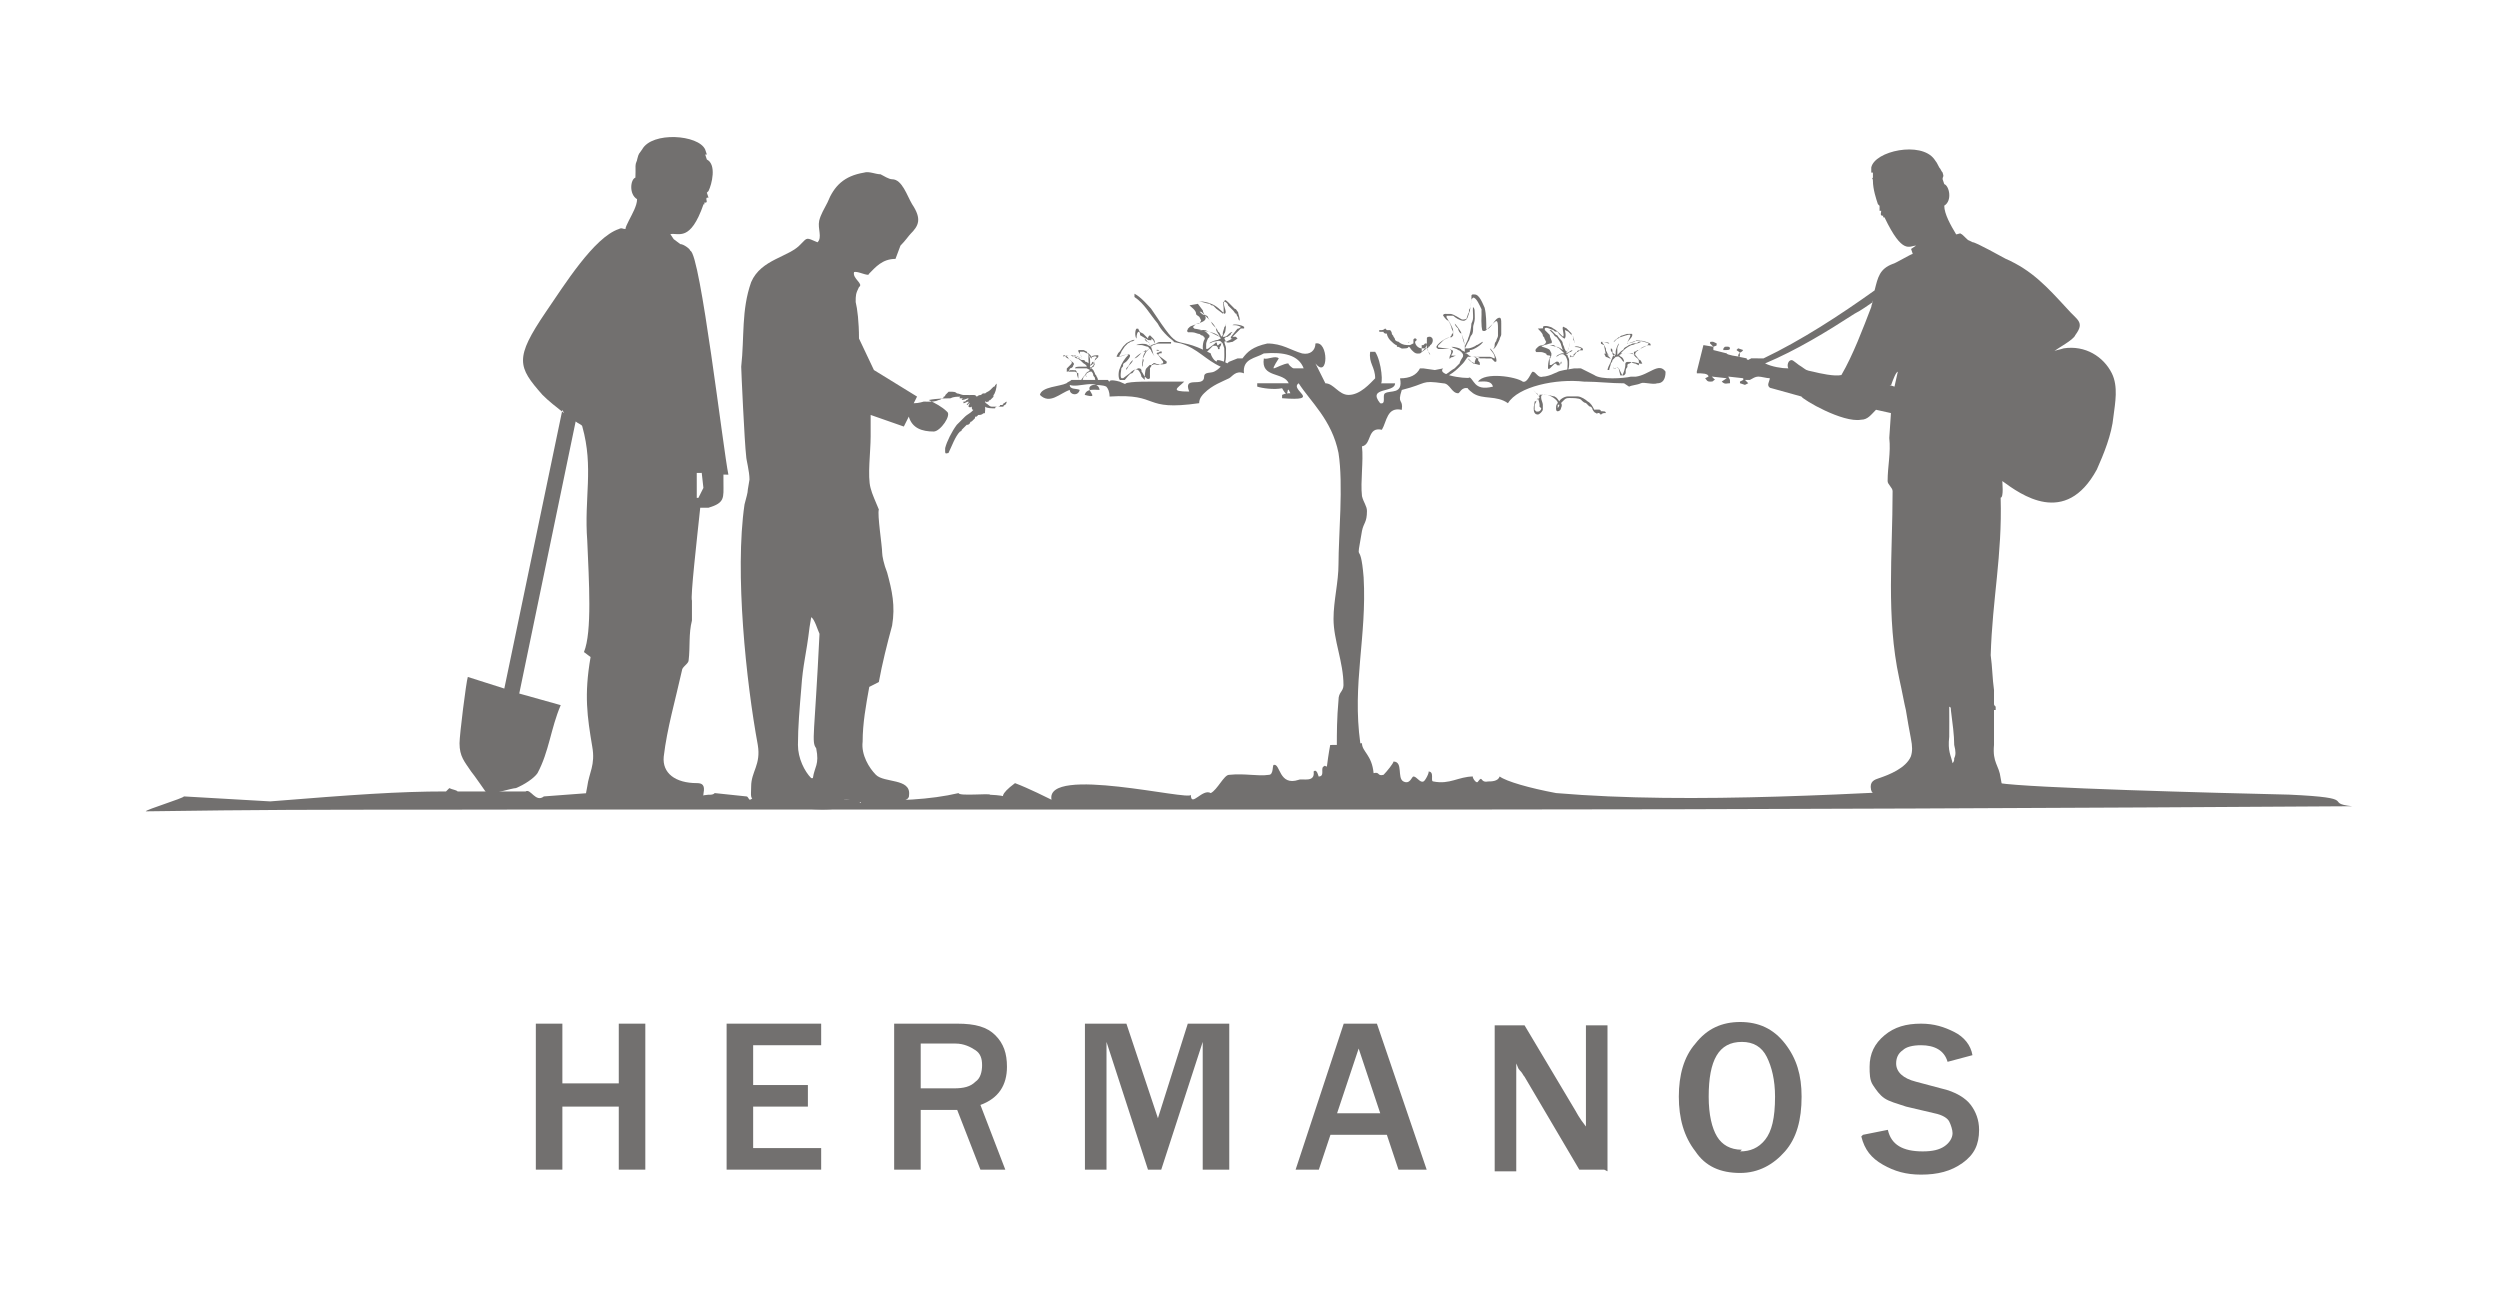 <?xml version="1.0" encoding="UTF-8"?>
<!DOCTYPE svg PUBLIC "-//W3C//DTD SVG 1.1//EN" "http://www.w3.org/Graphics/SVG/1.1/DTD/svg11.dtd">
<!-- Creator: CorelDRAW -->
<svg xmlns="http://www.w3.org/2000/svg" xml:space="preserve" width="54.047mm" height="28.301mm" shape-rendering="geometricPrecision" text-rendering="geometricPrecision" image-rendering="optimizeQuality" fill-rule="evenodd" clip-rule="evenodd"
viewBox="0 0 1.507 0.789"
 xmlns:xlink="http://www.w3.org/1999/xlink">
 <g id="Capa_x0020_1">
  <rect fill="white" width="1.507" height="0.789"/>
  <g id="_687330992">
   <g>
    <path id="_687331736" fill="#72706F" fill-rule="nonzero" d="M1.206 0.474c-0.083,0.004 -0.186,0.011 -0.268,0.004 -0.016,-0.003 -0.03,-0.007 -0.034,-0.01 -0.001,0.003 -0.005,0.003 -0.007,0.003 -0.005,0.001 -0.003,-0.004 -0.006,0 -0.001,0.002 -0.004,-0.003 -0.003,-0.003 -0.009,8.36698e-005 -0.014,0.005 -0.024,0.003 -0.002,-0 0.001,-0.006 -0.003,-0.006 0.001,-2.2312e-005 -0.002,0.006 -0.003,0.006 -0.002,0.001 -0.004,-0.003 -0.006,-0.003 -0.001,4.74129e-005 -0.002,0.005 -0.006,0.003 -0.004,-0.002 -0,-0.012 -0.006,-0.012 -0,0.001 -0.004,0.006 -0.006,0.008 -0.004,0.001 -0.002,-0.002 -0.006,-0.001 -0.001,-0.011 -0.007,-0.013 -0.007,-0.018l-0.001 2.78899e-006c-0.005,-0.036 0.004,-0.064 0.002,-0.1 -0.002,-0.025 -0.005,-0.005 -0.001,-0.028 0.001,-0.005 0.003,-0.005 0.003,-0.012 1.6734e-005,-0.003 -0.002,-0.005 -0.003,-0.009 -0.001,-0.009 0.001,-0.021 0,-0.03 0.006,-0.001 0.003,-0.012 0.012,-0.01 0.003,-0.005 0.003,-0.014 0.012,-0.012 0.001,-0.007 -0.003,-0.003 -0,-0.012 0.016,-0.004 0.011,-0.006 0.025,-0.004 0.004,0 0.005,0.006 0.009,0.006 0.001,-5.57799e-005 0.002,-0.004 0.006,-0.003 -0.001,-0 0.003,0.003 0.003,0.003 0.006,0.004 0.014,0.001 0.021,0.006 0.006,-0.01 0.029,-0.015 0.046,-0.013l-0 -0 0 0 0.001 0c0.007,-0 0.015,0.001 0.023,0.001l0.003 0.002c0.002,-0.001 0.005,-0.001 0.007,-0.002 0.002,-0.001 0.007,0.001 0.01,0 0.003,-0 0.005,-0.002 0.005,-0.007 -0.004,-0.006 -0.01,0.002 -0.018,0.003 -0.001,0 -0.002,0 -0.003,0 -0.004,0.001 -0.018,0.002 -0.022,-0.001l-0.008 -0.004c-0.001,-9.48258e-005 -0.001,-0 -0.002,-0l-6.97249e-005 -4.46239e-005 -0 3.34679e-005 8.36698e-006 5.57799e-006 -0 5.57799e-006 -0.002 0 -0.006 0.001c-0.005,0.001 -0.003,0.001 -0.006,0.002 -0.002,0.001 -0.005,0.002 -0.007,0.002 -0.003,0.001 -0.004,-0.003 -0.006,-0.003 -0.001,0 -0.003,0.007 -0.006,0.006 -0.004,-0.003 -0.023,-0.006 -0.027,0 0.003,0 0.008,-0.001 0.009,0.003 -0.012,0.003 -0.011,-0.005 -0.015,-0.006 0.006,0.002 -0.02,-7.80918e-005 -0.015,-0.005l-0.005 0.001 -0.007 -0.001c-0,0 -0.001,0 -0.002,0 -0.002,0.004 -0.006,0.006 -0.012,0.006 0.002,0.01 -0.006,0.007 -0.009,0.009 -0.002,0.001 0.001,0.007 -0.003,0.006 -0.008,-0.01 0.009,-0.006 0.009,-0.012 2.2312e-005,-0 -0.009,0 -0.009,0 0.002,0.002 0.001,-0.013 -0.003,-0.019l-0.003 0c-0.001,0.007 0.003,0.009 0.003,0.016 -0.003,0.003 -0.009,0.01 -0.016,0.01 -0.006,-0 -0.009,-0.007 -0.014,-0.007 -0.002,-0.004 -0.004,-0.008 -0.006,-0.012 0.008,0.01 0.008,-0.014 0,-0.012 -0,0.004 -0.003,0.007 -0.008,0.006 -0.007,-0.002 -0.012,-0.006 -0.021,-0.006 -0.009,0.002 -0.012,0.005 -0.015,0.009 -0,0 -0.001,0 -0.001,0 -0.001,-7.80918e-005 -0.001,-0 -0.002,-0l-0.005 0.002 -8.92478e-005 -2.51009e-005c-0,0 -0,0 -0.001,0.001 -0.002,-0.001 -0.004,-0.002 -0.006,-0.002 -0,0 -0.001,0.001 -0,0.001 -0.002,-0 -0.004,-0.004 -0.004,-0.005 -0.025,-0.013 -0.016,0.003 -0.036,-0.027 -0.001,-0.001 -0.006,-0.007 -0.01,-0.009l0 0.002c0.006,0.004 0.009,0.01 0.014,0.016 0.002,0.004 0.006,0.008 0.01,0.011l-0.001 0 0.005 0.001c0.01,0.003 0.015,0.01 0.024,0.014 -0.001,0.001 -0.002,0.002 -0.004,0.003 -0.002,0.001 -0.006,-0 -0.006,0.003 -0,0.007 -0.013,-0.001 -0.009,0.009 -0.012,0 -0.007,-0.002 -0.003,-0.006l-0.021 0c-0.004,-0 -0.021,-0 -0.012,0.003 0.006,0.002 -0.004,-0.002 -0.006,-0.003 -0.011,-0.003 -0.003,0.004 -0.007,-0.001l-0.003 0c-0.014,0 -0.005,0 -0.015,0l-0.004 0c-0.001,0.001 -0.002,0.001 -0.003,0.002 -0.004,0.002 -0.015,0.002 -0.016,0.007 0.006,0.006 0.012,-0.001 0.018,-0.003 3.90459e-005,0.003 0.005,0.004 0.006,0 -0.002,-0.001 -0.006,-9.20368e-005 -0.006,-0.003 0.005,0.002 0.017,-0.004 0.018,0.003 -0.003,0 -0.008,-0.001 -0.009,0.003 0.011,0.003 -0.002,-0.004 0.005,-0.006 0.002,0 0.006,-0 0.008,0.001 0.001,0.001 0.002,0.003 0.002,0.006 0.031,-0.002 0.019,0.009 0.054,0.004 -0,-0.003 0.002,-0.005 0.003,-0.006 0.005,-0.005 0.011,-0.007 0.015,-0.009 0.002,-0.001 0.004,-0.005 0.009,-0.003 -0.001,-0.009 0.007,-0.009 0.012,-0.012 0.012,-0.001 0.021,0.001 0.024,0.009 -0.002,-0 -0.004,0 -0.006,0 -0.001,-0 -0.004,-0.003 -0.003,-0.003 -0.003,-0 -0.008,0.003 -0.009,0.003 -0.001,-0 0.003,-0.006 0.003,-0.006 -0.002,-0.002 -0.007,0.001 -0.009,0 -0.002,0.012 0.012,0.008 0.015,0.015l-0.013 -0c-0.003,1.9523e-005 -0.005,0 -0.006,0l0 0.002c0.003,0.001 0.01,0.002 0.015,0.001 0.005,0.009 0.002,-0.004 0.005,0.003 -0.001,0 -0.003,0 -0.005,0.001l0 0.002c0.025,0.002 0.004,-0.005 0.01,-0.009 0.007,0.011 0.02,0.022 0.024,0.042 0.003,0.019 0,0.05 0,0.067 -0,0.011 -0.003,0.022 -0.003,0.033 0,0.013 0.006,0.026 0.006,0.04 -8.64588e-005,0.004 -0.003,0.004 -0.003,0.009 -0.001,0.011 -0.001,0.02 -0.001,0.027 -0.001,1.6734e-005 -0.002,3.62569e-005 -0.004,3.62569e-005 0,0 -0.001,0.005 -0.002,0.013 -0.001,-0 -0.001,-0.001 -0.002,-0 -0.002,0.001 0.001,0.006 -0.003,0.006 -4.74129e-005,1.1156e-005 -0.001,-0.005 -0.003,-0.003 0.001,0.007 -0.007,0.004 -0.009,0.005 -0.012,0.004 -0.011,-0.01 -0.015,-0.009 -0.001,7.53028e-005 -0,0.006 -0.003,0.006 -0.007,0.001 -0.014,-0.001 -0.024,0 -0.003,0 -0.007,0.009 -0.011,0.011 -0.005,-0.003 -0.012,0.009 -0.012,0.001 0,0.004 -0.088,-0.018 -0.084,0.003 -0.002,-0.001 -0.014,-0.007 -0.022,-0.01 -0.019,0.014 0.008,0.008 -0.015,0.007 -0,-0.001 -0.019,0.001 -0.019,-0.001 -0.017,0.004 -0.038,0.005 -0.058,0.004 -0,0.001 -0.001,0.001 -0.001,0.002 -0.001,-0.001 -0.002,-0.001 -0.002,-0.002 -0.015,-0 -0.03,-0.001 -0.041,-0.001l-0.005 0c-0,0.001 -0.001,0.002 -0.002,0.003 -0.002,0 -0.005,-0.007 -0.008,-0.007 -0,-0.001 -0.001,-0.001 -0.002,-0.001 5.57799e-005,0 7.53028e-005,0.001 0,0.001 -0.002,0 -0.005,0.005 -0.007,0.005 -0.001,-0.001 -0.001,-0.002 -0.002,-0.002l-0.019 -0.002c-0.001,0.001 -0.002,0.001 -0.004,0.001l-0 -0 -0.025 0.003c-0.014,0.002 -0.024,-0.007 -0.034,-0.005l-0.04 0.003c-0.005,0.004 -0.008,-0.005 -0.011,-0.003 -0.005,0 -0.036,0 -0.041,0 -0.001,-0.001 -0.003,-0.001 -0.005,-0.002 -0.001,0.001 -0.001,0.001 -0.002,0.002 -0.029,0 -0.056,0.002 -0.106,0.006 -0,2.78899e-005 -0.051,-0.003 -0.052,-0.003 0,0.001 -0.023,0.008 -0.023,0.009 0.07,-0.001 0.101,-0.001 0.172,-0.001 0.019,-3.62569e-005 0.033,-6.41469e-005 0.049,-7.25139e-005 0.189,-0 0.382,0 0.564,0 0.181,-2.78899e-005 0.389,-0.001 0.545,-0.002 -0.018,-0.002 0.006,-0.005 -0.038,-0.007 -0.044,-0.001 -0.157,-0.004 -0.175,-0.007z"/>
    <path id="_687331784" fill="#72706F" d="M0.339 0.247l-0.035 0.168 -0.022 -0.007c-0.001,0.003 -0.005,0.035 -0.005,0.04 0,0.008 0.003,0.011 0.007,0.017 0.001,0.001 0.01,0.014 0.01,0.014 0.001,0 0.015,-0.004 0.017,-0.004 0.005,-0.002 0.011,-0.006 0.013,-0.009 0.007,-0.013 0.008,-0.027 0.014,-0.041l-0.025 -0.007 0.034 -0.164c0.001,0.001 0.004,0.002 0.004,0.003 0.007,0.025 0.001,0.043 0.003,0.069 0.001,0.024 0.003,0.055 -0.002,0.067l0.004 0.003c-0.004,0.023 -0.002,0.036 0.001,0.054 0.002,0.011 -0.002,0.016 -0.003,0.024 -0.001,0.006 -0.002,0.006 0.003,0.008 0.001,9.48258e-005 0.015,0.001 0.011,0.001 0.005,0.001 0.007,0.001 0.011,0.001 0.012,0 0.021,-0.001 0.027,0.001 0.005,-0 0.017,-0.002 0.018,-0.006l9.76148e-005 -0.001c0.001,-0.005 -0.001,-0.006 -0.004,-0.006 -0.013,-0 -0.021,-0.006 -0.02,-0.016 0.002,-0.017 0.007,-0.034 0.011,-0.052 0,-0.002 0.004,-0.004 0.004,-0.006 0.001,-0.008 -6.69359e-005,-0.016 0.002,-0.024l-0 -0.012c-0.001,-0.002 0.003,-0.037 0.005,-0.056l0 0 0.005 0c0.01,-0.003 0.009,-0.006 0.009,-0.015l-1.1156e-005 -0.005 0.003 8.08808e-005c-0.003,-0.014 -0.017,-0.134 -0.023,-0.135 -0,-0.001 -0.004,-0.004 -0.006,-0.004l-0.004 -0.003 -0.002 -0.003c0.005,-0.001 0.012,0.005 0.02,-0.018 0.002,5.57799e-006 -0.001,-0.001 0.001,-0.001 0.002,-0 0,-0.002 0.001,-0.003l0.001 -0 -0.001 -0.003 0.001 -0.001c0.002,-0.004 0.005,-0.016 -0.001,-0.019l-0.001 -0.003 0.001 0 -0.001 -0.003 0 -0c-0.004,-0.009 -0.032,-0.011 -0.038,-8.08808e-005 -0.002,0.003 -0.002,0.002 -0.003,0.006 -0,0.001 -0.001,0.002 -0.001,0.004 -0,0.002 5.29909e-005,0.005 -6.69359e-005,0.007 -0.003,0.001 -0.004,0.01 0.001,0.013 0,0.004 -0.003,0.009 -0.005,0.013 -0.001,0.002 -0.002,0.004 -0.002,0.005 -0.002,-0 -0.002,-0.001 -0.004,-0 -0.015,0.005 -0.033,0.034 -0.044,0.05 -0.019,0.028 -0.017,0.033 -0.002,0.05 0.004,0.004 0.008,0.007 0.013,0.011zm0.084 0.038l-0.003 3.62569e-005 8.36698e-006 0.008c1.9523e-005,0.001 0,0.004 0,0.007l0.001 0 0.003 -0.006 -0.001 -0.009z"/>
    <path id="_687333128" fill="#72706F" d="M0.524 0.414c-0.002,0.011 -0.004,0.022 -0.004,0.033 -0.001,0.008 0.004,0.016 0.008,0.02 0.005,0.005 0.021,0.002 0.02,0.012l-8.36698e-005 0.001c-0.001,0.006 -0.028,0.004 -0.033,0.003 -0.002,-0.001 -0.004,-0.001 -0.006,-0.001 1.1156e-005,0 -1.1156e-005,0.001 -6.41469e-005,0.001l-5.29909e-005 0.001c0,0.007 -0.033,0.003 -0.041,0 -0.002,1.9523e-005 -0.011,-0.001 -0.012,-0.001 -0.004,-0.002 -0.003,-0.003 -0.003,-0.009 0,-0.009 0.006,-0.013 0.004,-0.025 -0.007,-0.038 -0.014,-0.104 -0.008,-0.145 0.001,-0.004 0.002,-0.007 0.002,-0.009l0.001 -0.006c-0,-0.005 -0.002,-0.012 -0.002,-0.014 -0.001,-0.008 -0.003,-0.052 -0.003,-0.054 0.002,-0.018 -0,-0.034 0.006,-0.051 0.006,-0.014 0.023,-0.015 0.03,-0.023 0.004,-0.004 0.003,-0.004 0.01,-0.001 0.003,-0.003 0,-0.008 0.001,-0.013 0.001,-0.004 0.003,-0.007 0.005,-0.011 0.004,-0.01 0.01,-0.016 0.022,-0.018 0.003,-0.001 0.007,0.001 0.01,0.001 0.002,0.001 0.005,0.003 0.007,0.003 0.006,0 0.009,0.01 0.012,0.015 0.006,0.009 0.004,0.013 -0.001,0.018 -0.001,0.001 -0.003,0.004 -0.006,0.007 -0.001,0.003 -0.002,0.005 -0.003,0.008 -0.008,1.6734e-005 -0.012,0.005 -0.016,0.009 -0,0.002 -0.007,-0.002 -0.009,-0.001 -0.001,0.004 0.006,0.007 0.003,0.009 -0.002,0.004 -0.002,0.005 -0.002,0.009 0.001,0.004 0.002,0.012 0.002,0.022l0.009 0.019 0.026 0.016 -0.002 0.004 3.62569e-005 1.9523e-005c0.003,-0 0.006,-0.001 0.006,-0.001 9.48258e-005,0 0,-0 0,-0 0,0 0,0 0.001,0 0,8.08808e-005 0.001,2.2312e-005 0.001,4.74129e-005 0.003,0 0.005,-0 0.007,-0.001 0.001,-0 0.002,-0.001 0.002,-0.001 0,-0 0.001,-0 0.001,-0.001 0,-0 0.001,-0 0.001,-0.001 0.001,-0.001 0.001,-0.001 0.002,-0.002 8.64588e-005,-0 0,-0 0.001,-0 0,-0 0.001,-0 0.001,-0 0.001,9.20368e-005 0.002,0 0.003,0.001 0.001,0 0.003,0.001 0.004,0.001 0.001,0 0.001,0 0.002,0 0,5.29909e-005 0.001,0 0.001,0 0,6.41469e-005 0.001,0 0.001,0 0,2.78899e-005 0.001,0 0.001,0 0,4.18349e-005 0.001,0 0.001,0 0,5.57799e-006 9.20368e-005,0 0,0 0.001,0 0.001,0 0.002,0.001 0.001,-0.001 0.002,-0.001 0.002,-0.001 4.74129e-005,-5.02019e-005 0,3.90459e-005 0,3.06789e-005 0.001,-0 0.001,-0.001 0.002,-0.001 0,1.6734e-005 0.001,-0 0.001,-0 0,8.36698e-006 0,-0 0,-0 0.001,-0.001 0.002,-0.001 0.003,-0.002 7.25139e-005,-7.25139e-005 0,8.08808e-005 0,1.6734e-005 0,-0 0,-0 0.001,-0.001 0,-0 0.001,-0.001 0.001,-0.001 0,-5.57799e-006 0,-0 0,-0 0,-0 0.001,-0 0.001,-0.001 6.13579e-005,-5.29909e-005 0,3.34679e-005 0,1.3945e-005 3.62569e-005,-1.3945e-005 5.57799e-006,-0 1.1156e-005,-0 5.85689e-005,-5.85689e-005 0,9.48258e-005 0,2.78899e-005 0,-0 0.001,-0.001 0.001,-0.001 -8.36698e-005,0.003 -0.001,0.006 -0.002,0.007 -0,0 -0,0 -0,0.001 -2.2312e-005,0 -0,8.08808e-005 -0,0 -0.001,0.001 -0.001,0.001 -0.002,0.002 -0.001,0 -0.001,0.001 -0.001,0.001 -8.92478e-005,3.62569e-005 -0,-7.25139e-005 -0,-3.90459e-005 -7.53028e-005,5.02019e-005 -0,0 -0,0 -0,0 -0.001,6.69359e-005 -0.001,0 -1.3945e-005,1.9523e-005 -0,0 -0,0 -0,0 -0,0 -0,-1.1156e-005 -0,-0 -0,0 -0,0 -9.48258e-005,0.001 -0.001,-0.001 -0.001,0 0,0.001 0.001,0.001 0.002,0.002 0,0 0.001,0.001 0.002,0.001 0.001,0 0.002,-3.06789e-005 0.003,-0 0.001,-0 0.002,-0 0.002,-0.001 0,-8.92478e-005 0.001,-0 0.001,-0 0,-0 0.001,-0 0.001,-0.001 0.001,-2.2312e-005 0.001,-0.001 0.002,-0.001 0,0.001 -0.001,0.002 -0.001,0.002 -0,2.78899e-006 -0,0 -0,0 -0,0 -0.001,0 -0.001,0.001 -0,0 -0,0 -0.001,0 2.78899e-006,2.51009e-005 -0.001,0 -0.001,0 -0,3.06789e-005 -0,-4.74129e-005 -0,-1.1156e-005 -0,5.29909e-005 -0,0 -0,0 -0.001,0 -0.001,7.80918e-005 -0.001,0 -0.001,0 -0.002,0 -0.002,0.001 -0.002,0 -0.005,-0 -0.006,-0.001 4.18349e-005,0 0,0.001 0,0.001 0,0.001 5.85689e-005,0.001 -8.36698e-005,0.002 -0,0.001 -0,0.001 -0.001,0.001 -0.001,0.001 -0.002,0.001 -0.003,0.001 -3.34679e-005,8.36698e-006 5.57799e-006,0 0,0 -7.80918e-005,5.85689e-005 -0,-4.74129e-005 -0,-5.57799e-006 -1.3945e-005,2.51009e-005 3.06789e-005,0 -8.36698e-006,0 -6.69359e-005,6.97249e-005 -0,-3.90459e-005 -0,2.78899e-006 -2.51009e-005,8.36698e-006 3.34679e-005,0 8.36698e-006,0 -4.74129e-005,7.53028e-005 -0,-3.90459e-005 -0,-2.2312e-005 -3.62569e-005,3.06789e-005 2.78899e-006,0 -2.51009e-005,0 -4.74129e-005,6.97249e-005 -0,-6.41469e-005 -0,-1.6734e-005 -3.90459e-005,3.62569e-005 2.2312e-005,0 -5.57799e-006,0 -6.41469e-005,7.53028e-005 -0,-5.57799e-005 -0,5.57799e-006 -0,0 -0.001,0.001 -0.001,0.001 -0,2.78899e-006 -9.48258e-005,0 -0,0 -0.001,0 -0.001,0 -0.001,0.001 -6.13579e-005,6.69359e-005 -0,-6.13579e-005 -0,-1.9523e-005 -0,0 -0,0 -0.001,0.001 -0,0 -0,0 -0,0 -5.85689e-005,8.36698e-005 -0,-7.25139e-005 -0,-1.1156e-005 -0,0 -0,0 -0.001,0.001 -0.001,0 -0.001,0.001 -0.001,0.001 -0.001,0.001 -0.001,0.001 -0.002,0.001 -0.001,0.001 -0.001,0.001 -0.002,0.002 -0,0 -0.001,0.001 -0.001,0.001 -0,0.001 -0.001,0.001 -0.001,0.001 -0.003,0.003 -0.005,0.009 -0.007,0.013 -0.001,0 -0.002,0.001 -0.002,-0.001 -0,-0.001 0,-0.001 0,-0.001 4.46239e-005,-3.06789e-005 1.6734e-005,-0.001 1.9523e-005,-0.001 2.51009e-005,-0 0,-0 0,-0 0.001,-0.004 0.004,-0.01 0.007,-0.014 0,-0 0.001,-0.001 0.001,-0.001 7.80918e-005,-3.90459e-005 -4.46239e-005,-0 1.9523e-005,-0 0,-0 0,-0 0.001,-0.001 0,-0 0.001,-0.001 0.001,-0.001 5.29909e-005,-0 0.001,-0.001 0.001,-0.001 0,-0 0.001,-0.001 0.001,-0.001 0.001,-0.001 0.003,-0.002 0.004,-0.003 0,-0 0.001,-0.001 0.001,-0.001 -0.001,-0 -0.001,-0.001 -0.001,-0.002 -0,0 -0.001,0.001 -0.002,0 -0,-0.001 0.001,-0.002 0.001,-0.002 -0.001,0 -0.001,0.001 -0.002,0.001 -0,-0.001 0.001,-0.001 0.001,-0.001 0,-0 0,-0 0,-0.001 8.36698e-005,-8.08808e-005 0.001,-0 0,-0 -0.001,0 -0.002,0.001 -0.003,0.001 -3.90459e-005,-0 0,-0.001 0,-0.001 0,-0 0.001,-0 0.001,-0 0,-0 0,-0 0.001,-0.001 0,-0 0.001,-0 0.001,-0.001 -0.001,0 -0.002,0.001 -0.004,0.001 0,-0.001 0.001,-0.001 0.002,-0.001 5.57799e-005,-6.69359e-005 0,3.34679e-005 0,1.3945e-005 4.74129e-005,-3.34679e-005 1.1156e-005,-0 2.2312e-005,-0 5.85689e-005,-5.85689e-005 0,6.41469e-005 0,3.34679e-005 3.06789e-005,-3.34679e-005 -1.9523e-005,-0 2.51009e-005,-0 0,-0 0.001,1.3945e-005 0.001,-0 -0.001,0 -0.002,0 -0.004,0 -0.001,-0 0,-0.001 -0,-0.001 -0.002,0 -0.004,0 -0.006,0.001 -0.002,0 -0.008,0 -0.013,0.001 0.004,0.002 0.008,0.004 0.011,0.007 0.003,0.002 -0.004,0.012 -0.008,0.012 -0.007,0 -0.013,-0.002 -0.015,-0.009l-0.003 0.006 -0.02 -0.007c0,0.005 0,0.009 0,0.013 0,0.009 -0.002,0.024 -6.13579e-005,0.031 0.001,0.004 0.003,0.008 0.005,0.013 -0.001,0.003 0.002,0.022 0.002,0.026 0,0.002 0.001,0.007 0.003,0.012 0.003,0.011 0.005,0.02 0.003,0.032 -0.003,0.011 -0.006,0.023 -0.008,0.034zm-0.034 0.055c0.001,-0.007 0.004,-0.008 0.002,-0.018 -0.003,-0.004 -0.001,-0.007 0.002,-0.069 -0.001,-0.002 -0.003,-0.009 -0.005,-0.01l-0.001 0.006c-0.002,0.017 -0.004,0.022 -0.005,0.037 -0.001,0.012 -0.002,0.023 -0.002,0.034 -1.6734e-005,0.008 0.004,0.016 0.008,0.02z"/>
    <path id="_687331400" fill="#72706F" d="M1.176 0.428c-0,-0.001 -0,-0.002 -0.001,-0.002 0,0.006 8.36698e-005,0.012 -0,0.018 -0.001,0.009 0.001,0.011 0.002,0.016 0.001,-0.001 0.001,-0.002 0.001,-0.003 0.001,-0.002 0.001,-0.004 0,-0.008 -0,-0.006 -0.001,-0.013 -0.002,-0.021l-0.001 3.90459e-005zm-0.113 -0.212c0.023,-0.011 0.046,-0.026 0.067,-0.041 0.002,-0.008 0.003,-0.013 0.011,-0.016 0.001,-0 0.011,-0.006 0.012,-0.006l-0.001 -0.003 0.003 -0.002c-0.004,0 -0.008,0.006 -0.019,-0.017 -0.002,0 0,-0.001 -0.001,-0.001 -0.002,5.57799e-005 -0.001,-0.002 -0.001,-0.003l-0.001 -0 0 -0.003 -0.001 -0.001c-0.001,-0.003 -0.003,-0.009 -0.003,-0.014 0,-0.002 -0.001,-0.001 0,-0.002l0 -0.003 -0.001 0 0 -0.003 -0 -8.08808e-005c0.002,-0.01 0.03,-0.016 0.038,-0.005 0.002,0.003 0.001,0.001 0.003,0.005 0.001,0.001 0.001,0.002 0.002,0.003 0.001,0.003 8.08808e-005,0.002 0,0.004l0.001 0.003c0.003,0.001 0.005,0.01 0,0.013 0,0.005 0.004,0.012 0.007,0.017 0,0.001 0.003,-0.001 0.003,-0 0.001,-0 0.004,0.004 0.005,0.004l0.002 0.001c0.002,-6.41469e-005 0.018,0.009 0.02,0.01 0.016,0.007 0.025,0.017 0.037,0.03 0.006,0.007 0.011,0.008 0.005,0.016 -0.001,0.003 -0.011,0.008 -0.013,0.01 0.001,-0.001 0.003,-0.001 0.006,-0.002 0.013,-0.002 0.024,0.005 0.029,0.015 0.004,0.008 0.002,0.018 0.001,0.026 -0.001,0.011 -0.006,0.023 -0.01,0.032 -0.019,0.035 -0.046,0.015 -0.057,0.007 -8.08808e-005,2.78899e-006 0.001,0.01 -0.001,0.01 0.001,0.035 -0.005,0.061 -0.006,0.095 0.001,0.007 0.001,0.014 0.002,0.021 0,0 0,0.001 0,0.001 8.36698e-006,0 0,0 -5.57799e-006,0.001 0,0.002 0,0.004 0,0.006 0,0.001 0,0.001 0.001,0.002 0,0 0,0.001 0,0.002l-0.001 2.2312e-005c0,0.007 0,0.014 -0,0.021 -0.001,0.011 0.003,0.012 0.004,0.02 0.001,0.006 0.002,0.007 -0.002,0.009 -0,9.48258e-005 -0.008,0.001 -0.009,0.001 -0.003,0.003 -0.007,0.001 -0.01,0.003 -0.006,0.001 -0.031,0.004 -0.032,-0.002l-7.25139e-005 -0.001 -5.57799e-005 -0c-0.009,0.002 -0.024,0.003 -0.025,-0.003 -0.001,-0.005 0.002,-0.006 0.005,-0.007 0.006,-0.002 0.016,-0.006 0.019,-0.013 0.001,-0.003 0.001,-0.006 0,-0.011 -0.001,-0.005 -0.002,-0.011 -0.003,-0.017 -0.001,-0.004 -0.002,-0.01 -0.004,-0.019 -0.008,-0.037 -0.004,-0.075 -0.004,-0.113 -8.36698e-006,-0.002 -0.003,-0.004 -0.003,-0.006 -0,-0.009 0.002,-0.017 0.001,-0.026l0.001 -0.015 -0.009 -0.002 -0 0c-0.003,0.003 -0.005,0.006 -0.009,0.006 -0.011,0.002 -0.035,-0.012 -0.036,-0.014l-0.018 -0.005c-0.001,-0 -0.002,-0.001 -0.002,-0.002l-1.1156e-005 -0c-3.90459e-005,-0.001 0.001,-0.003 0.001,-0.004 -0.002,-0 -0.005,-0.001 -0.007,-0.001 -0.002,7.80918e-005 -0.003,0.001 -0.005,0.002l-0.003 -0 -0 0 0.002 0.002 -0.002 0.001 -0.003 -0.001 8.36698e-006 -0.001 0.002 -0.001 -4.74129e-005 -0.001 -0.009 -0.001 0.001 0.002 0 -0 4.74129e-005 0.002c-0.002,0 -0.003,0.001 -0.005,-0.001l0.003 -0.002 -0.009 -0.001 0.002 0.002c-0.001,0 -0.001,0.001 -0.002,0.001l-0.001 2.51009e-005c-0.002,5.02019e-005 -0.002,-0.001 -0.003,-0.002l0.002 -0.001c-0,-0.002 -0.004,-0.002 -0.007,-0.002l-3.62569e-005 -0.001 0.004 -0.016 0.006 0.001 0 -0 -0.002 -0.002c0,-0.001 0,-0.001 0.001,-0.001l0 -1.1156e-005c0.001,-3.90459e-005 0.001,0 0.003,0.001 -8.36698e-005,0.002 -0,0.001 -0.002,0.002l-0 0.002 0.008 0.002 -2.78899e-005 -0.002 -0.002 -0c4.74129e-005,-0.001 -6.69359e-005,-0.001 0.001,-0.002l0.001 -3.62569e-005c0.001,-3.34679e-005 0.002,0 0.002,0.001 2.51009e-005,0.001 -0.001,0.001 -0.002,0.001 -0,0.001 -0,0.001 -0,0.002 1.9523e-005,0.001 0.007,0.002 0.008,0.002l-4.74129e-005 -0.002c-4.18349e-005,-0.001 -0.001,-0.001 -0.002,-0.002l0.001 -0.001 0.003 0.001c-0.001,0.002 -0.003,0.001 -0.003,0.004l0.005 0.001c0.001,0.001 -0.001,0 0.001,0.001l0.002 -0.001zm0.066 -0.034c-0.003,0.002 -0.007,0.005 -0.011,0.007 -0.017,0.011 -0.035,0.022 -0.054,0.03 0.004,0.002 0.01,0.003 0.014,0.003 -0.001,-0.002 -0,-0.005 0.002,-0.005 0.001,-3.62569e-005 0.004,0.003 0.006,0.004 0.003,0.002 0.002,0.002 0.007,0.003 0.004,0.001 0.013,0.003 0.017,0.002 0.007,-0.012 0.013,-0.028 0.018,-0.041 0,-0.001 0.001,-0.003 0.001,-0.004zm0.01 0.05l0.003 0.001 0.002 -0.009c-0.001,0 -0.003,0.005 -0.004,0.008z"/>
    <path id="_687330872" fill="#72706F" d="M0.857 0.208l-0 0.001c-0,0.001 -0,0.003 0,0.003 0,-0 0.001,-0.001 0.001,-0.001 9.76148e-005,-9.20368e-005 0.001,-0.001 0.001,-0.001l0.001 -0.002c8.64588e-005,-0 -0,-0.001 -0,-0.001l-0.001 -0c-0,-0 -0.001,0.001 -0.001,0.001zm-0.007 -0.002c6.41469e-005,-0 2.51009e-005,-0 3.34679e-005,-0 -0,0 -0.001,0 -0.001,0.001l0 9.76148e-005c0,-0 0,-0 0,-0.001zm0.006 0.007c-0.001,-0 -0.001,0 -0.001,8.08808e-005 -0,-6.97249e-005 -0.001,-0 -0.001,-0l-0 -9.76148e-005c-0.001,-0 -0.002,-0.001 -0.003,-0.002 -0.001,-0.001 -0.001,-0.002 -0.002,-0.002 -0,0.001 -0.002,0.001 -0.003,0.001 -0,9.76148e-005 -0,0 -0.001,4.74129e-005l-0.002 -0.001c-0.001,-0 -0.001,-0 -0.001,-0.001 -0.001,-0 -0.003,-0.002 -0.004,-0.003 -0.001,-0.001 -0.002,-0.003 -0.002,-0.004l-0.001 -0 -0 -9.76148e-005c-0,-6.41469e-005 -0.001,-0 -0.001,-0.001 -0,2.51009e-005 -0.001,0 -0.001,0l-0.001 -0c-0.001,-0 -0.001,-0.001 -0,-0.001 0,0 0,0 0.001,0 0.001,0 0.002,-0.001 0.002,-0.001 0,8.08808e-005 0.001,0.001 0.001,0.001l0.001 0c0,-0 0,-0 0.001,-0 0,0 0.001,0.001 0.001,0.002 0,0.001 0.001,0.001 0.001,0.002 0,0 0.001,0.001 0.001,0.002 0,0 0.001,0.001 0.002,0.001 0.001,0.001 0.003,0.002 0.005,0.002 0.001,0 0.001,6.69359e-005 0.002,-0 0,-0 0.002,-0.001 0.002,-0.001 7.25139e-005,-0 -0,-0.001 0,-0.002 0,-0.001 0.001,-0.001 0.001,-0.001 0.001,0 0.001,0.001 0.001,0.001l-0 0c-0,0 -0.001,0.001 -0.001,0.001 -0,0.002 0.002,0.004 0.004,0.004l0.001 0c0,5.02019e-005 0.001,-1.6734e-005 0.002,-2.78899e-006l7.53028e-005 -0c6.41469e-005,-0 -5.57799e-005,-0 -0,-0 0,-0.001 -7.53028e-005,-0.002 4.18349e-005,-0.003l0 -0.002c8.92478e-005,-0 0,-0 0,-0.001 0,-0.001 0.001,-0.001 0.002,-0.001 0.003,0.001 0.001,0.005 8.36698e-006,0.005 -0,0 -0,0.001 -0.001,0.001 -0,0.001 -0.001,0.001 -0.001,0.001 -0,0.001 0.002,0.003 0.002,0.004 -0,3.06789e-005 -0,6.41469e-005 -0,1.6734e-005l-0 -7.53028e-005c-1.6734e-005,-0 -0.001,-0.001 -0.001,-0.002 -0,-0 -0.001,-0.002 -0.001,-0.002z"/>
    <path id="_687330752" fill="#72706F" d="M0.889 0.218c-0,9.48258e-005 -0,0 -0,0l-1.6734e-005 0c-2.78899e-006,4.46239e-005 -1.6734e-005,0 2.51009e-005,0 0,0 0,0.001 0,0.001l0 0 -0.002 -0.001 -0.002 -0.002c0,0.001 0.002,0.002 0.003,0.003l0.004 0.001 0 -0.001 1.3945e-005 -8.64588e-005c4.18349e-005,-0.001 -0.001,-0.001 -0.001,-0.002l1.9523e-005 -0.001 0.004 4.46239e-005 0.001 6.69359e-005 0.003 0 0.002 0.002c0.001,-0 0.001,-0 0.001,-0.001l1.6734e-005 -0c0,-0.002 -0.003,-0.007 -0.004,-0.007 -3.90459e-005,-5.57799e-006 -7.80918e-005,9.20368e-005 -0,0 0.001,0.002 0.003,0.003 0.003,0.006l-8.36698e-006 0 -0 -8.36698e-006c-0.001,-4.46239e-005 -0.002,-0.001 -0.003,-0.001l-0.008 0zm-0.002 -0.04c-0,0.002 -9.76148e-005,0.006 -0.001,0.008 -0.001,0.001 -0,0.002 -0.001,0.003l-5.57799e-006 1.6734e-005 -1.1156e-005 1.6734e-005c-0,0 -0.001,0.003 -0.001,0.003l-2.78899e-006 8.64588e-005 -8.08808e-005 3.90459e-005c-0.003,0.001 -0.003,0 -0.005,-0.001 -0.002,-0.001 -0.003,-0.002 -0.005,-0.002l-0.002 -0c-0.001,-5.29909e-005 -0.002,0 -0.002,0.001l-8.36698e-006 0c-2.51009e-005,0 0.002,0.003 0.003,0.003 0.001,0.001 0.002,0.004 0.002,0.004l2.51009e-005 4.18349e-005 -2.78899e-006 4.46239e-005c-6.41469e-005,0.001 0.001,0.002 0.001,0.003l-1.9523e-005 0c-6.97249e-005,0.001 -0.001,0.001 -0.001,0.002l-1.1156e-005 6.13579e-005 -0.001 0.001 -4.74129e-005 -2.78899e-006c-0.002,-0 -0.008,0.004 -0.008,0.006 -3.62569e-005,0 0.001,0.001 0.001,0.001l0.006 0 0.001 0 0.001 0.001 -5.29909e-005 0.001c-0,0.001 -0.001,0.002 -0.001,0.003l-2.51009e-005 0c-1.9523e-005,0 -2.78899e-005,0.001 0,0.001l0 1.1156e-005c0,2.51009e-005 0,-0 0.001,-0.001l3.90459e-005 -0 0 5.57799e-006c0.001,8.36698e-005 0.002,-0.001 0.003,-0.001 8.36698e-006,-0 -5.57799e-006,-0 -0,-0 -0.001,-4.18349e-005 -0.001,0 -0.001,0l-0.002 -0 5.57799e-005 -0c0,-0.001 0.001,-0.001 0.001,-0.003l-0.002 -0.001 -0.007 -0.001 -0 -0.001 5.29909e-005 -6.41469e-005c0.001,-0.001 0.002,-0.002 0.003,-0.003 0.001,-0.001 0.004,-0.002 0.004,-0.002l4.74129e-005 -6.13579e-005 0.001 5.57799e-005c0,-0 0.001,-0.001 0.001,-0.001l0 -0.003c0,-0.002 -0.004,-0.008 -0.004,-0.008l5.02019e-005 -0.001 0.004 0 3.62569e-005 2.78899e-005c0.001,0.001 0.004,0.003 0.006,0.003l0 2.78899e-005c0.003,0 0.003,-0.004 0.004,-0.006l0.001 -0.007 0.001 -0.001 0 1.6734e-005c0.002,0 0.004,0.005 0.005,0.007l2.51009e-005 4.18349e-005 -2.78899e-006 4.74129e-005c-7.25139e-005,0.001 0,0.002 0,0.003 0,0.001 -0,0.002 -9.48258e-005,0.004 7.53028e-005,0.001 -0,0.006 0.001,0.006l0.001 3.90459e-005c0.001,0 0.006,-0.006 0.007,-0.006 0.001,4.46239e-005 0.001,0.003 0.001,0.004l-0 0.005c-7.53028e-005,0.001 -0.001,0.002 -0.001,0.003l-2.78899e-006 4.46239e-005 -2.51009e-005 3.34679e-005c-0.001,0.001 -0.001,0.002 -0.001,0.003 -0,0.001 -0.001,0.002 -0.001,0.002 0.002,-0.001 0.003,-0.004 0.004,-0.006 0,-0.001 0.001,-0.002 0.001,-0.003l0 -0.005c3.90459e-005,-0.001 2.2312e-005,-0.001 -0,-0.002l-2.2312e-005 -3.90459e-005 2.78899e-006 -4.18349e-005c3.90459e-005,-0.001 -0,-0.003 -0.001,-0.003 -0.003,-0 -0.005,0.007 -0.008,0.007l-0 -8.36698e-006 8.36698e-006 -0c0,-0.004 0,-0.009 -0.001,-0.013 -0.001,-0.002 -0.003,-0.008 -0.006,-0.008l-0.001 -3.34679e-005c-0,-2.51009e-005 -0.001,0 -0.001,0.001zm-0.002 0.036c0.001,0 0.002,0.001 0.003,0.001 0.001,0 0.002,0.001 0.003,0.001l0 4.18349e-005 0.001 -8.08808e-005c-0,-0.001 -0.003,-0.001 -0.004,-0.001 -0.001,-0 -0.003,-0.001 -0.004,-0.002l-0.001 -0 0.003 -0.001 0 -0.001 0 8.36698e-006c0.002,8.92478e-005 0.007,-0.003 0.008,-0.005 -0.001,0 -0.003,0.002 -0.004,0.002 -0.001,0.001 -0.004,0.002 -0.005,0.002l-0 0 -0.002 0 2.78899e-006 -0c2.78899e-006,-0 0.002,-0.004 0.002,-0.004 0.001,-0.001 0.001,-0.003 0.002,-0.004 0.001,-0.001 0.001,-0.003 0.001,-0.005 0,-0.001 0.001,-0.003 0.001,-0.005 8.92478e-005,-0.001 -9.48258e-005,-0.003 -9.76148e-005,-0.004 -2.78899e-005,-0.001 6.97249e-005,-0.002 -0.001,-0.003 -6.41469e-005,0.001 -9.48258e-005,0.003 6.41469e-005,0.005 5.85689e-005,0.002 -0,0.003 -0.001,0.005 -0,0.002 -0.001,0.007 -0.002,0.009 -0,0.001 -0.002,0.004 -0.002,0.005l-0 1.1156e-005 -2.2312e-005 -0c-0,-0.003 -0.001,-0.005 -0.002,-0.008 -0,-0.001 -0.003,-0.005 -0.004,-0.006 0,0.001 0.001,0.002 0.002,0.003 0,0.001 0.001,0.003 0.002,0.003l3.62569e-005 3.06789e-005 0.001 0.004 0.001 0.003 -0 0.004 -0.002 -0.001 -2.2312e-005 -4.74129e-005c-0,-0.001 -0.004,-0.002 -0.006,-0.002 0.001,0.001 0.003,0.001 0.004,0.002 0.001,0 0.003,0.002 0.003,0.003l-8.92478e-005 0.001c-2.51009e-005,0 -0.002,0.003 -0.002,0.004 -0.001,0.001 -0.002,0.002 -0.003,0.003 -0.002,0.001 -0.004,0.003 -0.006,0.004l0.001 0.001c0.002,-0.001 0.005,-0.003 0.007,-0.005 0.001,-0.001 0.002,-0.002 0.003,-0.003 0.001,-0.001 0.002,-0.003 0.003,-0.004l2.78899e-005 -0 0.001 5.57799e-005c0,2.78899e-005 0.001,0 0.001,0z"/>
    <path id="_687332168" fill="#72706F" d="M0.946 0.214c-2.78899e-006,8.92478e-005 0,0 8.08808e-005,0l0 0c1.9523e-005,1.9523e-005 8.64588e-005,9.20368e-005 0,8.64588e-005 0,-3.06789e-005 0,0 0.001,0l8.64588e-005 8.08808e-005 -0.001 0.001 -0.002 0c0.001,0 0.002,-1.6734e-005 0.003,-0l0.002 -0.001 -0 -0 -3.34679e-005 -4.18349e-005c-0,-0 -0.001,0 -0.001,-0l-0 -0 0.002 -0.002 0.001 -0 0.001 -0.001 0.002 -0c8.64588e-005,-0 0,-0.001 -2.51009e-005,-0.001l-0 -0c-0.001,-0.001 -0.004,-0.002 -0.005,-0.001 -1.9523e-005,1.6734e-005 8.36698e-006,7.25139e-005 1.9523e-005,0 0.001,0 0.003,5.85689e-005 0.004,0.001l6.41469e-005 6.69359e-005 -6.69359e-005 6.41469e-005c-0,0 -0.001,0.001 -0.002,0.001l-0.003 0.004zm-0.019 -0.016c0.001,0.001 0.003,0.003 0.003,0.004 0,0.001 0.001,0.001 0.001,0.002l5.57799e-006 1.1156e-005 0 1.1156e-005c4.74129e-005,0 0.001,0.002 0.001,0.002l3.62569e-005 3.90459e-005 -1.3945e-005 5.29909e-005c-0.001,0.002 -0.001,0.001 -0.002,0.002 -0.001,0 -0.002,0 -0.003,0.001l-0.001 0.001c-0,0 -0.001,0.001 -0,0.002l5.85689e-005 6.13579e-005c0,0 0.002,4.46239e-005 0.003,0 0.001,0 0.003,0.001 0.003,0.001l3.06789e-005 5.57799e-006 1.9523e-005 2.2312e-005c0,0.001 0.001,0.001 0.002,0.001l0 0c0.001,0.001 0,0.001 0,0.001l2.2312e-005 3.06789e-005 -0 0.001 -2.2312e-005 1.9523e-005c-0.001,0.001 -0.001,0.005 -0.001,0.006 0,0 0.001,0 0.001,-8.92478e-005l0.003 -0.003 0 -0 0.001 -0 0 0c0,0 0,0.001 0.001,0.001l0 0c0,0 0,0 0.001,0l9.48258e-005 -8.92478e-005c0,-0 8.64588e-005,-0 -1.1156e-005,-0l-2.78899e-005 -6.13579e-005 4.74129e-005 -4.46239e-005c0.001,-0.001 0,-0.002 0.001,-0.002 -5.57799e-005,-6.13579e-005 -0,-0 -0,-2.78899e-005 -0,0 -0,0 -0,0.001l-0.001 0.001 -5.57799e-005 -0c-0,-0.001 -0,-0.001 -0.001,-0.002l-0.001 0 -0.003 0.002 -0.001 -0 -8.36698e-006 -5.02019e-005c-0,-0.001 -0,-0.002 -0,-0.003 7.80918e-005,-0.001 0.001,-0.002 0.001,-0.003l-5.57799e-006 -4.74129e-005 0 -0c-5.85689e-005,-0 -2.78899e-005,-0.001 -0,-0.001l-0.001 -0.002c-0.001,-0.001 -0.005,-0.002 -0.005,-0.002l-0 -0 0.002 -0.001 3.06789e-005 -2.78899e-006c0.001,-0 0.003,-0.001 0.004,-0.001l0 -0c0.001,-0.001 -0.001,-0.003 -0.001,-0.005l-0.003 -0.003 -0 -0.001 4.74129e-005 -3.90459e-005c0.001,-0.001 0.004,0.001 0.005,0.001l3.06789e-005 5.57799e-006 1.9523e-005 1.9523e-005c0.001,0.001 0.001,0.001 0.002,0.001 0.001,0 0.001,0.001 0.002,0.002 0,0 0.003,0.003 0.003,0.002l0 -0c0.001,-0.001 -0,-0.005 0,-0.005 0,-0 0.002,0.001 0.002,0.001l0.002 0.002c0.001,0.001 0.001,0.001 0.001,0.002l1.6734e-005 1.9523e-005 5.57799e-006 2.51009e-005c0,0.001 0,0.001 0.001,0.002 0,0 0,0.001 0,0.001 0,-0.001 -0.001,-0.003 -0.001,-0.004 -0.001,-0.001 -0.001,-0.001 -0.001,-0.002l-0.002 -0.002c-0,-0 -0.001,-0.001 -0.001,-0.001l-2.51009e-005 -5.57799e-006 -1.9523e-005 -1.9523e-005c-0,-0 -0.002,-0.001 -0.002,-0.001 -0.001,0.001 0.001,0.005 -0,0.006l-6.69359e-005 6.41469e-005 -6.41469e-005 -6.69359e-005c-0.002,-0.002 -0.004,-0.004 -0.006,-0.005 -0.001,-0.001 -0.005,-0.002 -0.006,-0.001l-0 0c-0,0 -4.18349e-005,0 5.57799e-006,0.001zm0.016 0.016c0.001,-0 0.001,-0 0.002,-0.001 0,-0 0.001,-0.001 0.002,-0.001l0 -0 0.001 -0.001c-0.001,-0 -0.002,0.001 -0.002,0.001 -0,0 -0.002,0.001 -0.002,0.001l-0 0 0.001 -0.002 -0 -0 5.29909e-005 -5.02019e-005c0.001,-0.001 0.001,-0.004 0.001,-0.006 -0,0.001 -0,0.002 -0,0.003 -2.51009e-005,0.001 -0.001,0.003 -0.001,0.003l4.74129e-005 0 -0.001 0.001 -7.80918e-005 -7.53028e-005c-0,-0 -0.001,-0.002 -0.001,-0.002 -0,-0.001 -0.001,-0.002 -0.001,-0.003 -0,-0.001 -0.001,-0.002 -0.002,-0.003 -0.001,-0.001 -0.001,-0.002 -0.002,-0.002 -0.001,-0.001 -0.001,-0.001 -0.002,-0.002 -0.001,-0.001 -0.001,-0.001 -0.002,-0.001 0.001,0.001 0.001,0.001 0.002,0.002 0.001,0.001 0.001,0.002 0.002,0.002 0.001,0.001 0.003,0.004 0.003,0.005 0,0 0.001,0.003 0.001,0.003l-5.02019e-005 6.41469e-005 -6.97249e-005 -4.46239e-005c-0.001,-0.001 -0.003,-0.002 -0.004,-0.002 -0.001,-0 -0.003,-0.001 -0.004,-0.001 0.001,0 0.001,0 0.002,0 0.001,0 0.002,0.001 0.002,0.001l3.06789e-005 -2.78899e-006 0.002 0.001 0.001 0.001 0.002 0.002 -0.001 0 -3.06789e-005 -1.1156e-005c-0.001,-0 -0.003,0.001 -0.004,0.002 0.001,5.29909e-005 0.002,-0.001 0.002,-0.001 0,-0 0.002,-0.001 0.003,-0l0.001 0.001c0,0 0.001,0.002 0.001,0.003 9.76148e-005,0.001 5.29909e-005,0.002 -3.06789e-005,0.003 -0,0.001 -0,0.003 -0.001,0.004l0.001 0c0,-0.001 0.001,-0.003 0.001,-0.005 -3.62569e-005,-0.001 -0,-0.002 -0,-0.003 -6.13579e-005,-0.001 -0.001,-0.002 -0.001,-0.003l-4.18349e-005 -6.41469e-005 0 -0c0,-0 0,-0 0.001,-0z"/>
    <path id="_687331712" fill="#72706F" d="M0.97 0.214c-3.62569e-005,8.08808e-005 -7.25139e-005,0 -0,0l-0 6.69359e-005c-2.78899e-005,1.1156e-005 -0,4.46239e-005 -0,2.51009e-005 -0,-0 -0,-7.80918e-005 -0.001,-1.1156e-005l-0 3.34679e-005 0.001 0.001 0.001 0.001c-0.001,4.46239e-005 -0.002,-0.001 -0.003,-0.001l-0.001 -0.002 0.001 -0 5.02019e-005 -2.2312e-005c0,-0 0.001,0.001 0.001,0l0 -0 -0.001 -0.002 -0 -0.001 -0.001 -0.002 -0.002 -0.001c0,-0 3.06789e-005,-0.001 0,-0.001l0 -6.97249e-005c0.001,-0 0.005,0 0.005,0.001 8.36698e-006,2.2312e-005 -4.18349e-005,6.13579e-005 -8.08808e-005,0 -0.001,-0 -0.002,-0.001 -0.004,-0.001l-8.64588e-005 3.06789e-005 2.78899e-005 8.64588e-005c0,0.001 0.001,0.001 0.001,0.002l0.001 0.005zm0.024 -0.006c-0.001,0 -0.004,0.001 -0.005,0.002 -0.001,0.001 -0.001,0.001 -0.002,0.001l-8.36698e-006 8.36698e-006 -8.36698e-006 8.36698e-006c-0,0 -0.001,0.001 -0.002,0.001l-5.29909e-005 1.6734e-005 -8.36698e-006 5.57799e-005c-0,0.002 0,0.002 0.001,0.003 0.001,0.001 0.002,0.001 0.002,0.003l0 0.001c0,0.001 0,0.001 -0,0.001l-8.08808e-005 2.78899e-005c-0,7.80918e-005 -0.002,-0.001 -0.002,-0.001 -0.001,-0 -0.003,-0.001 -0.003,-0.001l-2.78899e-005 -8.36698e-006 -2.78899e-005 1.1156e-005c-0.001,0 -0.001,5.57799e-006 -0.002,0l-0 7.25139e-005c-0.001,0 -0.001,0.001 -0.001,0.001l-3.34679e-005 1.9523e-005 -0 0.001 8.36698e-006 2.78899e-005c0,0.001 -0.001,0.005 -0.002,0.006 -0,0 -0.001,-0 -0.001,-0l-0.001 -0.004 -0 -0 -0.001 -0.001 -0 0c-0.001,0 -0.001,0.001 -0.001,0.001l-0 7.53028e-005c-0,7.53028e-005 -0.001,0 -0.001,-0l-4.18349e-005 -0c-8.64588e-005,-0 5.02019e-005,-0 0,-0l5.29909e-005 -4.18349e-005 -2.2312e-005 -6.13579e-005c-0,-0.001 0,-0.002 0,-0.002 7.80918e-005,-2.78899e-005 0,-3.90459e-005 0,6.41469e-005 0,0 -3.90459e-005,0.001 8.36698e-005,0.001l0 0.001 9.76148e-005 -6.69359e-005c0.001,-0 0.001,-0.001 0.002,-0.001l0.001 0.001 0.002 0.004 0.001 4.46239e-005 3.06789e-005 -4.18349e-005c0.001,-0.001 0.001,-0.001 0.001,-0.002 0,-0.001 0,-0.002 0.001,-0.003l2.78899e-005 -3.90459e-005 -0 -0.001c0,-0 0,-0.001 0.001,-0.001l0.002 -0.001c0.001,-0 0.005,0.001 0.005,0.001l0.001 -0 -0.001 -0.002 -2.2312e-005 -1.6734e-005c-0.001,-0 -0.002,-0.002 -0.003,-0.003l-9.48258e-005 -0c-0.001,-0.002 0.002,-0.003 0.003,-0.004l0.004 -0.002 0.001 -0.001 -2.78899e-005 -5.57799e-005c-0.001,-0.001 -0.004,-0.001 -0.005,-0.002l-2.78899e-005 -5.57799e-006 -2.78899e-005 8.36698e-006c-0.001,0 -0.001,0 -0.002,0 -0.001,0 -0.001,0.001 -0.002,0.001 -0,8.36698e-005 -0.004,0.001 -0.004,0.001l-0 -0c-0,-0.001 0.002,-0.004 0.002,-0.005 -0,-0.001 -0.002,-7.80918e-005 -0.003,7.53028e-005l-0.003 0.001c-0.001,0 -0.001,0.001 -0.002,0.001l-2.51009e-005 8.36698e-006 -1.6734e-005 1.9523e-005c-0,0 -0.001,0.001 -0.001,0.001 -0,0 -0.001,0.001 -0.001,0.001 0,-0.001 0.002,-0.002 0.003,-0.003 0.001,-0 0.001,-0.001 0.002,-0.001l0.003 -0.001c0,-0 0.001,-0 0.001,-0l2.78899e-005 5.57799e-006 2.51009e-005 -8.36698e-006c0,-0 0.002,-0 0.002,-8.36698e-006 0.001,0.002 -0.003,0.004 -0.003,0.006l3.06789e-005 8.64588e-005 8.64588e-005 -3.06789e-005c0.002,-0.001 0.005,-0.002 0.008,-0.002 0.001,3.90459e-005 0.005,0.001 0.006,0.002l0 0c8.08808e-005,0 -0,0 -0,0.001zm-0.021 0.007c-0,-0.001 -0.001,-0.001 -0.001,-0.002 -0,-0.001 -0.001,-0.001 -0.001,-0.002l-0 -0 -0 -0.001c0.001,8.92478e-005 0.001,0.001 0.001,0.002 0,0.001 0.001,0.001 0.002,0.002l0 0 -6.13579e-005 -0.002 0 -0 -2.2312e-005 -6.97249e-005c-0,-0.001 0.001,-0.004 0.002,-0.005 -0,0.001 -0.001,0.002 -0.001,0.003 -0,0 -0,0.003 -0,0.003l-0 0 0 0.001 0 -3.06789e-005c0,-4.46239e-005 0.002,-0.002 0.002,-0.002 0.001,-0.001 0.002,-0.001 0.002,-0.002 0.001,-0.001 0.002,-0.001 0.003,-0.002 0.001,-0 0.002,-0.001 0.003,-0.001 0.001,-0 0.002,-0 0.003,-0.001 0.001,-0 0.001,-0 0.002,-0 -0.001,0 -0.002,0.001 -0.003,0.001 -0.001,0 -0.002,0.001 -0.003,0.001 -0.001,0 -0.004,0.002 -0.005,0.003 -0,0 -0.002,0.002 -0.002,0.002l1.6734e-005 8.36698e-005 8.36698e-005 -8.36698e-006c0.002,-0 0.003,-0 0.005,-7.25139e-005 0.001,6.97249e-005 0.004,0.001 0.004,0.001 -0.001,1.6734e-005 -0.001,-0 -0.002,-0.001 -0.001,-0 -0.002,-0 -0.002,-0l-2.51009e-005 -1.6734e-005 -0.002 5.02019e-005 -0.002 3.34679e-005 -0.002 0.001 0.001 0.001 3.34679e-005 2.78899e-006c0.001,9.76148e-005 0.002,0.002 0.002,0.003 -0.001,-0 -0.001,-0.001 -0.002,-0.002 -0,-0 -0.002,-0.002 -0.002,-0.001l-0.001 0c-0,7.53028e-005 -0.002,0.002 -0.002,0.002 -0,0.001 -0.001,0.002 -0.001,0.002 -0,0.001 -0.001,0.003 -0.001,0.004l-0.001 -0c0,-0.001 0.001,-0.003 0.002,-0.005 0,-0.001 0.001,-0.002 0.001,-0.003 0,-0 0.002,-0.002 0.002,-0.002l6.69359e-005 -3.90459e-005 -0 -0c-8.64588e-005,-0 -0,-0 -0,-0z"/>
    <path id="_687333272" fill="#72706F" d="M0.928 0.245l6.97249e-005 -0.001c5.57799e-005,-0.001 -0.001,-0.004 -0.001,-0.004 -0,0 -0.001,0.001 -0.001,0.002 -0,0 -0.001,0.002 -0.001,0.002l-0 0.003c-2.51009e-005,0 0.001,0.001 0.001,0.001l0.001 6.13579e-005c0.001,3.06789e-005 0.002,-0.001 0.002,-0.002zm0.011 -9.76148e-005c-1.6734e-005,0 4.46239e-005,0 0,0.001 0,-0 0.001,-0.001 0.001,-0.002l-0.001 -2.78899e-005c-5.57799e-005,0 -0,0 -0,0.001zm-0.011 -0.007c0.001,4.18349e-005 0.001,-0 0.001,-0 0.001,-5.57799e-005 0.001,-7.80918e-005 0.002,-3.62569e-005l0.001 2.51009e-005c0.002,9.48258e-005 0.004,0.001 0.005,0.001 0.002,0.001 0.002,0.002 0.003,0.003 0,-0.001 0.003,-0.003 0.005,-0.003 0,-0 0.001,-0 0.001,-0l0.003 0c0.001,4.18349e-005 0.001,0 0.002,0 0.002,0 0.005,0.002 0.006,0.003 0.002,0.001 0.003,0.003 0.004,0.005l0.002 -6.41469e-005 0.001 2.51009e-005c0,1.9523e-005 0.001,0 0.001,0.001 0,-8.08808e-005 0.001,-0 0.001,-0l0.001 7.53028e-005c0.001,4.46239e-005 0.001,0.001 0.001,0.001 -0.001,-3.06789e-005 -0.001,-0 -0.001,-0 -0.001,-5.29909e-005 -0.002,0.001 -0.002,0.001 -0,-2.51009e-005 -0.001,-0.001 -0.001,-0.001l-0.001 -6.69359e-005c-0,0 -0,0.001 -0.001,0 -0.001,-3.90459e-005 -0.002,-0.002 -0.002,-0.002 -0,-0.001 -0.001,-0.002 -0.002,-0.002 -0,-0 -0.002,-0.002 -0.002,-0.002 -0.001,-0 -0.002,-0.001 -0.003,-0.002 -0.001,-0.001 -0.005,-0.001 -0.007,-0.001 -0.001,0 -0.002,0 -0.003,0.001 -0,0 -0.002,0.002 -0.002,0.002 -2.2312e-005,0 0.001,0.001 0,0.003 -0,0.001 -0.001,0.002 -0.002,0.002 -0.001,-4.18349e-005 -0.001,-0.001 -0.001,-0.002l3.34679e-005 -0.001c2.78899e-005,-0.001 0.001,-0.002 0.001,-0.002 0,-0.002 -0.005,-0.005 -0.007,-0.005l-0.001 -5.57799e-005c-0,-1.3945e-005 -0.002,0 -0.002,0.001l-1.9523e-005 0c-1.9523e-005,0 0,0 0,0.001 -4.46239e-005,0.001 0.001,0.003 0.001,0.004l-0 0.002c-2.51009e-005,0 -0,0.001 -0,0.001 -7.25139e-005,0.001 -0.002,0.003 -0.003,0.003 -0.004,-0 -0.002,-0.007 -0.002,-0.007 3.34679e-005,-0.001 4.46239e-005,-0.001 0.001,-0.001 8.64588e-005,-0.001 0.002,-0.002 0.002,-0.002 5.29909e-005,-0.001 -0.003,-0.004 -0.004,-0.005 0,-8.08808e-005 0,-0 0,-0l0 1.9523e-005c8.92478e-005,0 0.002,0.002 0.002,0.002 0.001,0 0.001,0.002 0.002,0.002z"/>
    <path id="_687332744" fill="#72706F" d="M0.742 0.204c-2.78899e-006,0 5.57799e-006,0 0,0l0 0c2.51009e-005,2.51009e-005 0,0 0,0 0,-5.02019e-005 0.001,0 0.001,0l0 0 -0.002 0.001 -0.002 0.001c0.001,0.001 0.003,-0 0.004,-0l0.003 -0.002 -0.001 -0.001 -4.74129e-005 -5.29909e-005c-0,-0 -0.001,0 -0.002,-0l-0 -0 0.002 -0.002 0.001 -0.001 0.002 -0.002 0.002 -0c9.76148e-005,-0.001 0,-0.001 -7.25139e-005,-0.001l-0 -0c-0.001,-0.001 -0.006,-0.002 -0.007,-0.001 -2.2312e-005,1.9523e-005 1.3945e-005,9.48258e-005 3.34679e-005,0 0.002,0 0.003,-2.51009e-005 0.005,0.001l8.36698e-005 8.36698e-005 -8.36698e-005 8.64588e-005c-0.001,0.001 -0.002,0.001 -0.002,0.001l-0.004 0.005zm-0.025 -0.02c0.001,0.001 0.004,0.003 0.004,0.005 0,0.001 0.001,0.001 0.002,0.002l5.57799e-006 1.1156e-005 2.78899e-006 1.6734e-005c6.97249e-005,0 0.001,0.002 0.001,0.002l5.02019e-005 4.74129e-005 -1.9523e-005 6.69359e-005c-0.001,0.002 -0.001,0.002 -0.003,0.002 -0.001,0.001 -0.003,0.001 -0.004,0.002l-0.001 0.001c-0,0.001 -0.001,0.001 -0,0.002l7.80918e-005 7.80918e-005c0,0 0.003,-2.51009e-005 0.003,6.97249e-005 0.001,0 0.003,0.001 0.004,0.001l3.90459e-005 5.57799e-006 2.51009e-005 2.78899e-005c0.001,0.001 0.002,0.001 0.002,0.001l0 0c0.001,0.001 0,0.001 0.001,0.001l2.78899e-005 3.90459e-005 -0 0.001 -2.78899e-005 2.78899e-005c-0.001,0.001 -0.002,0.007 -0,0.008 0,0 0.001,0 0.001,-0l0.004 -0.004 0.001 -0 0.001 -0 0 0c0.001,0.001 0.001,0.001 0.001,0.002l0 0c0,0 0.001,0 0.001,0l0 -0c0,-0 0,-0 -3.06789e-005,-0.001l-4.18349e-005 -7.80918e-005 6.13579e-005 -6.13579e-005c0.001,-0.001 0.001,-0.002 0.001,-0.003 -7.53028e-005,-7.53028e-005 -0,-0 -0,-2.78899e-005 -0,0 -0,0.001 -0.001,0.001l-0.001 0.001 -8.08808e-005 -0c-0.001,-0.001 -0,-0.001 -0.001,-0.002l-0.001 0.001 -0.004 0.003 -0.001 -0 -1.3945e-005 -6.69359e-005c-0,-0.001 -0,-0.002 -0,-0.003 8.36698e-005,-0.001 0.001,-0.003 0.001,-0.003l-1.1156e-005 -6.13579e-005 0.001 -0.001c-8.36698e-005,-0 -6.97249e-005,-0.001 -0,-0.001l-0.002 -0.002c-0.001,-0.001 -0.006,-0.002 -0.007,-0.002l-0.001 -0.001 0.002 -0.002 3.62569e-005 -5.57799e-006c0.001,-0 0.004,-0.001 0.005,-0.002l0 -0c0.002,-0.002 -0.001,-0.004 -0.001,-0.006l-0.003 -0.004 -0 -0.001 6.13579e-005 -5.29909e-005c0.001,-0.001 0.005,0.001 0.007,0.001l3.62569e-005 5.57799e-006 2.78899e-005 2.78899e-005c0.001,0.001 0.001,0.001 0.002,0.001 0.001,0.001 0.001,0.001 0.002,0.002 0,0 0.004,0.003 0.004,0.003l0 -0c0.001,-0.001 -0,-0.006 7.25139e-005,-0.007 0.001,-0.001 0.003,0.001 0.003,0.002l0.003 0.003c0.001,0.001 0.001,0.002 0.002,0.002l2.51009e-005 2.51009e-005 8.36698e-006 3.34679e-005c0,0.001 0.001,0.002 0.001,0.002 0,0 0,0.002 0.001,0.002 0,-0.002 -0.001,-0.004 -0.001,-0.005 -0.001,-0.001 -0.001,-0.002 -0.002,-0.002l-0.003 -0.003c-0,-0 -0.001,-0.001 -0.001,-0.001l-3.34679e-005 -8.36698e-006 -2.51009e-005 -2.51009e-005c-0,-0 -0.002,-0.002 -0.002,-0.001 -0.002,0.002 0.002,0.007 -8.36698e-006,0.008l-8.36698e-005 8.64588e-005 -8.64588e-005 -8.36698e-005c-0.002,-0.002 -0.005,-0.005 -0.008,-0.006 -0.002,-0.001 -0.007,-0.002 -0.008,-0.001l-0 0c-0,0 -3.62569e-005,0.001 3.34679e-005,0.001zm0.021 0.02c0.001,-0.001 0.001,-0.001 0.002,-0.001 0.001,-0.001 0.002,-0.001 0.002,-0.002l0 -0 0.001 -0.001c-0.001,-0 -0.002,0.001 -0.003,0.002 -0.001,0.001 -0.002,0.001 -0.003,0.001l-0 0 0.001 -0.002 -0 -0 6.41469e-005 -6.69359e-005c0.001,-0.001 0.001,-0.006 0.001,-0.007 -0,0.001 -0,0.003 -0.001,0.003 -1.3945e-005,0.001 -0.001,0.003 -0.001,0.004l7.80918e-005 0.001 -0.001 0.001 -0 -9.20368e-005c-0,-0 -0.001,-0.003 -0.002,-0.003 -0,-0.001 -0.001,-0.002 -0.002,-0.003 -0.001,-0.001 -0.002,-0.002 -0.002,-0.003 -0.001,-0.001 -0.002,-0.002 -0.002,-0.003 -0.001,-0.001 -0.002,-0.001 -0.003,-0.002 -0.001,-0.001 -0.001,-0.001 -0.002,-0.001 0.001,0.001 0.002,0.002 0.003,0.002 0.001,0.001 0.002,0.002 0.003,0.003 0.001,0.001 0.004,0.004 0.004,0.006 0,0.001 0.002,0.003 0.002,0.004l-6.41469e-005 8.64588e-005 -9.20368e-005 -5.29909e-005c-0.002,-0.001 -0.004,-0.002 -0.006,-0.003 -0.001,-0 -0.005,-0.001 -0.006,-0.001 0.001,0 0.002,0 0.003,0 0.001,0 0.002,0.001 0.003,0.001l3.62569e-005 -5.57799e-006 0.003 0.001 0.002 0.001 0.002 0.002 -0.002 0.001 -4.18349e-005 -1.3945e-005c-0.001,-0 -0.004,0.001 -0.005,0.002 0.001,3.90459e-005 0.002,-0.001 0.003,-0.001 0.001,-0 0.003,-0.001 0.004,-0l0.001 0.001c0,0 0.001,0.003 0.001,0.003 0,0.001 0,0.002 6.69359e-005,0.004 -0,0.002 -0,0.004 -0.001,0.006l0.001 0c0.001,-0.002 0.001,-0.005 0.001,-0.006 -8.64588e-005,-0.001 -0,-0.003 -0,-0.004 -0,-0.001 -0.001,-0.003 -0.001,-0.004l-5.57799e-005 -8.36698e-005 0 -0c0,-0 0,-0 0.001,-0z"/>
    <path id="_687332960" fill="#72706F" d="M0.694 0.205c0,-8.36698e-006 0,-2.51009e-005 0,-0l0 -0c1.9523e-005,-2.51009e-005 9.48258e-005,-0 8.36698e-005,-0 -7.25139e-005,-0 6.69359e-005,-0 0,-0.001l8.08808e-005 -0 0.001 0.001 0.001 0.002c0,-0.001 -0,-0.002 -0.001,-0.003l-0.002 -0.002 -0.001 0.001 -4.18349e-005 4.46239e-005c-0,0 0,0.001 -3.90459e-005,0.001l-0 0 -0.002 -0.002 -0.001 -0.001 -0.002 -0.001 -0.001 -0.002c-0,-4.18349e-005 -0.001,-0 -0.001,0l-0 0c-0.001,0.001 -0.001,0.005 -0,0.006 2.2312e-005,1.9523e-005 8.36698e-005,-2.2312e-005 0,-4.46239e-005 6.97249e-005,-0.001 -0,-0.003 0.001,-0.004l6.69359e-005 -8.08808e-005 8.36698e-005 6.41469e-005c0.001,0 0.001,0.001 0.001,0.002l0.005 0.003zm-0.016 0.024c0.001,-0.001 0.003,-0.004 0.004,-0.004 0.001,-0 0.001,-0.001 0.002,-0.002l1.1156e-005 -5.57799e-006 1.1156e-005 -5.57799e-006c0,-8.92478e-005 0.002,-0.001 0.002,-0.001l3.90459e-005 -4.74129e-005 6.41469e-005 1.1156e-005c0.002,0 0.002,0.001 0.002,0.002 0.001,0.001 0.001,0.002 0.002,0.003l0.001 0.001c0,0 0.001,0.001 0.002,0l6.13579e-005 -7.80918e-005c0,-0 -0,-0.002 -0,-0.003 9.76148e-005,-0.001 0,-0.003 0,-0.003l2.78899e-006 -3.34679e-005 1.9523e-005 -2.78899e-005c0.001,-0.001 0.001,-0.002 0.001,-0.002l0 -0c0.001,-0.001 0.001,-0 0.001,-0.001l3.34679e-005 -3.06789e-005 0.001 6.69359e-005 2.78899e-005 1.9523e-005c0.001,0.001 0.006,0.001 0.007,-0 0,-0 5.57799e-006,-0.001 -0,-0.001l-0.004 -0.003 -0 -0 -0.001 -0.001 0 -0c0,-0.001 0.001,-0.001 0.002,-0.001l0 -0c0,-0 0,-0.001 0,-0.001l-0 -9.48258e-005c-0,-0 -0,-5.57799e-005 -0.001,8.36698e-005l-6.41469e-005 4.18349e-005 -5.85689e-005 -4.74129e-005c-0.001,-0.001 -0.002,-0 -0.002,-0.001 -5.85689e-005,7.53028e-005 -0,0 -2.78899e-006,0 0,0 0.001,0 0.001,0l0.001 0.001 -0 8.08808e-005c-0.001,0.001 -0.001,0 -0.002,0.001l0.001 0.001 0.003 0.004 -0 0.001 -5.57799e-005 1.6734e-005c-0.001,0 -0.002,0.001 -0.003,0.001 -0.001,-1.1156e-005 -0.003,-0.001 -0.003,-0l-5.29909e-005 1.6734e-005 -0.001 -0c-0,0 -0.001,0 -0.001,0l-0.002 0.002c-0.001,0.001 -0.001,0.006 -0.001,0.006l-0 0.001 -0.002 -0.002 -8.36698e-006 -3.34679e-005c-0,-0.001 -0.001,-0.003 -0.002,-0.004l-0 -0c-0.002,-0.001 -0.004,0.001 -0.005,0.002l-0.004 0.003 -0.001 0 -5.29909e-005 -5.02019e-005c-0.001,-0.001 0,-0.005 0,-0.006l2.78899e-006 -3.34679e-005 2.2312e-005 -2.51009e-005c0.001,-0.001 0.001,-0.001 0.001,-0.002 0,-0.001 0.001,-0.001 0.002,-0.002 0,-0 0.003,-0.003 0.002,-0.004l-0 -0c-0.001,-0.001 -0.006,0.001 -0.006,0.001 -0.001,-0 0.001,-0.002 0.001,-0.003l0.002 -0.003c0.001,-0.001 0.001,-0.001 0.002,-0.002l1.9523e-005 -2.51009e-005 2.78899e-005 -8.36698e-006c0.001,-0 0.001,-0.001 0.002,-0.001 0,-0 0.001,-0 0.002,-0.001 -0.002,-2.51009e-005 -0.003,0.001 -0.005,0.002 -0.001,0.001 -0.001,0.001 -0.002,0.002l-0.002 0.003c-0,0 -0.001,0.001 -0.001,0.001l-5.57799e-006 3.06789e-005 -1.9523e-005 2.51009e-005c-0,0 -0.001,0.002 -0.001,0.002 0.002,0.001 0.006,-0.002 0.007,-0.001l8.36698e-005 6.69359e-005 -6.69359e-005 8.36698e-005c-0.002,0.002 -0.004,0.005 -0.005,0.008 -0.001,0.002 -0.001,0.006 0,0.007l0 0c0,0 0.001,-1.9523e-005 0.001,-0zm0.016 -0.02c-0.001,-0.001 -0.001,-0.001 -0.001,-0.002 -0.001,-0.001 -0.001,-0.001 -0.002,-0.002l-0 -0 -0.001 -0.001c-0,0.001 0.001,0.002 0.002,0.002 0.001,0 0.001,0.002 0.002,0.003l0 0 -0.002 -0.001 -0 0 -6.69359e-005 -5.29909e-005c-0.001,-0.001 -0.005,-0.001 -0.007,-0 0.001,0 0.003,0 0.003,0 0.001,-4.74129e-005 0.003,0.001 0.004,0.001l0 -0 0.001 0.001 -7.25139e-005 0c-0,0 -0.002,0.002 -0.003,0.002 -0.001,0 -0.002,0.001 -0.003,0.002 -0.001,0.001 -0.002,0.002 -0.003,0.002 -0.001,0.001 -0.002,0.002 -0.002,0.002 -0.001,0.001 -0.001,0.002 -0.002,0.003 -0.001,0.001 -0.001,0.001 -0.001,0.002 0.001,-0.001 0.001,-0.002 0.002,-0.003 0.001,-0.001 0.002,-0.002 0.002,-0.003 0.001,-0.001 0.004,-0.004 0.005,-0.004 0,-0 0.003,-0.002 0.003,-0.002l8.36698e-005 4.74129e-005 -4.18349e-005 8.64588e-005c-0.001,0.002 -0.002,0.003 -0.002,0.005 -0,0.001 -0.001,0.004 -5.57799e-006,0.005 0,-0.001 0,-0.002 0,-0.002 7.53028e-005,-0.001 0.001,-0.002 0,-0.003l-8.36698e-006 -3.34679e-005 0.001 -0.002 0.001 -0.002 0.002 -0.002 0.001 0.001 -8.36698e-006 3.62569e-005c-0,0.001 0.002,0.003 0.002,0.004 -4.18349e-005,-0.001 -0.001,-0.002 -0.001,-0.003 -0,-0 -0.001,-0.003 -0.001,-0.003l0.001 -0.001c0,-0 0.003,-0.001 0.003,-0.001 0.001,-0 0.002,-0 0.003,-0 0.002,5.57799e-006 0.004,1.3945e-005 0.005,0l6.69359e-005 -0.001c-0.002,-0 -0.004,-0 -0.006,-0 -0.001,0 -0.002,0 -0.003,0.001 -0.001,0 -0.003,0.001 -0.003,0.001l-6.69359e-005 5.85689e-005 -0 -0c-0,-0 -0,-0 -0,-0.001z"/>
    <path id="_687327608" fill="#72706F" d="M0.659 0.22c2.51009e-005,6.41469e-005 5.02019e-005,0 0,0l0 6.41469e-005c1.9523e-005,8.36698e-006 8.64588e-005,4.18349e-005 0,2.78899e-005 0,-9.76148e-005 0,-3.90459e-005 0,2.51009e-005l8.64588e-005 3.34679e-005 -0.001 0.001 -0.001 0.001c0.001,8.36698e-005 0.001,-0.001 0.002,-0.001l0.001 -0.002 -0 -0 -3.62569e-005 -1.9523e-005c-0,-0 -0.001,0 -0.001,0l-0 -0 0.001 -0.002 0 -0 0.001 -0.001 0.001 -0.001c-5.29909e-005,-0 1.9523e-005,-0.001 -0,-0.001l-0 -6.69359e-005c-0.001,-0 -0.004,4.46239e-005 -0.004,0.001 -8.36698e-006,1.6734e-005 2.78899e-005,5.02019e-005 5.57799e-005,9.20368e-005 0.001,-0 0.002,-0.001 0.003,-0l6.41469e-005 2.78899e-005 -2.78899e-005 6.41469e-005c-0,0 -0.001,0.001 -0.001,0.001l-0.001 0.004zm-0.018 -0.006c0.001,0 0.003,0.001 0.003,0.002 0,0 0.001,0.001 0.001,0.001l8.36698e-006 5.57799e-006 5.57799e-006 8.36698e-006c0,0 0.001,0.001 0.001,0.001l3.62569e-005 1.6734e-005 5.57799e-006 4.18349e-005c0,0.001 -0,0.001 -0.001,0.002 -0.001,0.001 -0.001,0.001 -0.002,0.002l-0 0.001c-0,0 -0,0.001 0,0.001l6.13579e-005 2.78899e-005c0,6.97249e-005 0.002,-0.001 0.002,-0.001 0.001,-9.20368e-005 0.002,-0 0.002,-0l2.2312e-005 -5.57799e-006 1.9523e-005 8.36698e-006c0.001,0 0.001,8.64588e-005 0.001,0l0 6.69359e-005c0.001,0 0,0 0.001,0.001l2.51009e-005 1.6734e-005 0 0.001 -8.36698e-006 2.2312e-005c-0,0.001 0.001,0.004 0.002,0.005 0,0 0.001,-0 0.001,-0l0.001 -0.003 0 -0 0.001 -0.001 0 0c0,0 0.001,0.001 0.001,0.001l0 6.97249e-005c0,6.97249e-005 0,0 0,-5.02019e-005l3.90459e-005 -9.48258e-005c8.08808e-005,-0 -2.2312e-005,-0 -0,-0l-3.90459e-005 -3.34679e-005 2.2312e-005 -4.74129e-005c0,-0.001 -0,-0.001 -6.97249e-005,-0.002 -5.85689e-005,-2.51009e-005 -0,-3.90459e-005 -0,3.90459e-005 -0,0 0,0 -0,0.001l-0 0.001 -6.97249e-005 -5.57799e-005c-0.001,-0 -0,-0.001 -0.001,-0.001l-0.001 0.001 -0.002 0.003 -0 2.78899e-006 -1.9523e-005 -3.34679e-005c-0,-0.001 -0.001,-0.001 -0.001,-0.002 -0,-0 -0,-0.002 -0,-0.002l-1.9523e-005 -3.06789e-005 0 -0c-0,-0 -0,-0.001 -0,-0.001l-0.002 -0.001c-0.001,-0 -0.004,0 -0.004,0l-0 -0 0.001 -0.002 1.9523e-005 -1.1156e-005c0.001,-0 0.002,-0.001 0.002,-0.002l8.64588e-005 -0c0.001,-0.001 -0.001,-0.002 -0.002,-0.003l-0.003 -0.002 -0 -0 2.2312e-005 -4.18349e-005c0.001,-0.001 0.003,-0.001 0.004,-0.001l2.2312e-005 -5.57799e-006 2.2312e-005 8.36698e-006c0.001,0 0.001,0 0.001,0 0.001,0 0.001,0 0.002,0.001 0,9.20368e-005 0.003,0.001 0.003,0.001l0 -0c0,-0.001 -0.002,-0.003 -0.001,-0.004 0,-0 0.002,6.69359e-005 0.002,0l0.002 0.001c0.001,0 0.001,0.001 0.001,0.001l1.6734e-005 5.57799e-006 1.1156e-005 1.9523e-005c0,0 0.001,0.001 0.001,0.001 0,0 0,0.001 0.001,0.001 -0,-0.001 -0.001,-0.002 -0.002,-0.003 -0.001,-0 -0.001,-0.001 -0.001,-0.001l-0.002 -0.001c-0,-0 -0.001,-0 -0.001,-0l-1.9523e-005 5.57799e-006 -1.9523e-005 -8.36698e-006c-0,-0 -0.001,-0 -0.002,-0 -0.001,0.001 0.002,0.003 0.002,0.005l-2.78899e-005 6.69359e-005 -6.69359e-005 -2.78899e-005c-0.002,-0.001 -0.004,-0.002 -0.006,-0.002 -0.001,-5.29909e-005 -0.004,0 -0.005,0.001l-0 0c-7.53028e-005,0 0,0 0,0zm0.016 0.007c0,-0.001 0.001,-0.001 0.001,-0.001 0,-0 0.001,-0.001 0.001,-0.001l9.76148e-005 -0 0 -0.001c-0.001,2.78899e-005 -0.001,0.001 -0.001,0.001 -0,0 -0.001,0.001 -0.001,0.001l-0 0 0 -0.002 -0 -0 1.9523e-005 -5.02019e-005c0,-0.001 -0,-0.003 -0.001,-0.004 6.13579e-005,0 0,0.002 0,0.002 0,0 0,0.002 5.85689e-005,0.002l0 0 -0 0.001 -8.08808e-005 -2.78899e-005c-0,-4.18349e-005 -0.001,-0.001 -0.002,-0.001 -0,-0.001 -0.001,-0.001 -0.002,-0.001 -0.001,-0 -0.001,-0.001 -0.002,-0.001 -0.001,-0 -0.001,-0.001 -0.002,-0.001 -0.001,-0 -0.001,-0 -0.002,-0.001 -0.001,-0 -0.001,-0 -0.001,-0 0.001,0 0.001,0.001 0.002,0.001 0.001,0 0.001,0.001 0.002,0.001 0.001,0 0.003,0.002 0.004,0.003 0,0 0.002,0.001 0.002,0.002l-1.6734e-005 6.13579e-005 -6.41469e-005 -1.1156e-005c-0.001,-0 -0.002,-0 -0.004,-0 -0.001,8.36698e-006 -0.003,0 -0.003,0.001 0,5.02019e-005 0.001,-0 0.002,-0 0,-5.85689e-005 0.001,-2.51009e-005 0.002,-0l1.9523e-005 -1.1156e-005 0.002 0 0.001 0 0.002 0.001 -0.001 0.001 -2.51009e-005 2.78899e-006c-0.001,3.34679e-005 -0.002,0.002 -0.002,0.002 0.001,-0 0.001,-0.001 0.001,-0.001 0,-0 0.002,-0.001 0.002,-0.001l0.001 0c0,6.97249e-005 0.001,0.001 0.001,0.002 0,0.001 0.001,0.001 0.001,0.002 0,0.001 0.001,0.002 0.001,0.003l0.001 -0c-5.85689e-005,-0.001 -0,-0.003 -0.001,-0.004 -0,-0.001 -0.001,-0.001 -0.001,-0.002 -0,-0 -0.001,-0.002 -0.001,-0.002l-4.74129e-005 -3.34679e-005 0 -0c8.08808e-005,-0 0,-0 0,-0z"/>
   </g>
   <polygon id="_687329000" fill="#72706F" fill-rule="nonzero" points="0.389,0.705 0.373,0.705 0.373,0.667 0.339,0.667 0.339,0.705 0.323,0.705 0.323,0.617 0.339,0.617 0.339,0.653 0.373,0.653 0.373,0.617 0.389,0.617 "/>
   <polygon id="_6873290001" fill="#72706F" fill-rule="nonzero" points="0.495,0.705 0.438,0.705 0.438,0.617 0.495,0.617 0.495,0.63 0.454,0.63 0.454,0.654 0.487,0.654 0.487,0.667 0.454,0.667 0.454,0.692 0.495,0.692 "/>
   <path id="_68732900012" fill="#72706F" fill-rule="nonzero" d="M0.608 0.705l-0.017 0 -0.014 -0.036 -0.022 0 0 0.036 -0.016 0 0 -0.088 0.038 0c0.011,0 0.018,0.002 0.023,0.007 0.005,0.005 0.007,0.011 0.007,0.019 0,0.011 -0.005,0.019 -0.016,0.023l0.015 0.039zm-0.053 -0.049l0.02 0c0.006,0 0.01,-0.001 0.013,-0.004 0.003,-0.002 0.004,-0.006 0.004,-0.01 0,-0.004 -0.001,-0.007 -0.004,-0.009 -0.003,-0.002 -0.007,-0.004 -0.012,-0.004l-0.021 0 0 0.027z"/>
   <polygon id="_687329000123" fill="#72706F" fill-rule="nonzero" points="0.741,0.705 0.725,0.705 0.725,0.628 0.7,0.705 0.692,0.705 0.667,0.628 0.667,0.705 0.654,0.705 0.654,0.617 0.679,0.617 0.698,0.674 0.716,0.617 0.741,0.617 "/>
   <path id="_6873290001234" fill="#72706F" fill-rule="nonzero" d="M0.86 0.705l-0.017 0 -0.007 -0.021 -0.034 0 -0.007 0.021 -0.014 0 0.029 -0.088 0.02 0 0.03 0.088zm-0.028 -0.034l-0.013 -0.039 -0.013 0.039 0.026 0z"/>
   <path id="_68732900012345" fill="#72706F" fill-rule="nonzero" d="M0.967 0.705l-0.015 0 -0.033 -0.056c-0.001,-0.001 -0.001,-0.002 -0.003,-0.004 -0.001,-0.001 -0.001,-0.002 -0.002,-0.004l0 0.065 -0.013 0 0 -0.088 0.018 0 0.031 0.052c0,0 0.002,0.004 0.006,0.009l0 -0.061 0.013 0 0 0.088z"/>
   <path id="_687329000123456" fill="#72706F" fill-rule="nonzero" d="M1.049 0.707c-0.012,0 -0.021,-0.004 -0.027,-0.013 -0.007,-0.009 -0.01,-0.02 -0.01,-0.033 0,-0.013 0.003,-0.024 0.01,-0.032 0.007,-0.009 0.016,-0.013 0.027,-0.013 0.011,0 0.02,0.004 0.027,0.013 0.007,0.009 0.01,0.019 0.01,0.032 0,0.014 -0.003,0.025 -0.01,0.033 -0.007,0.008 -0.016,0.013 -0.027,0.013zm0 -0.013c0.006,0 0.011,-0.002 0.015,-0.007 0.004,-0.005 0.006,-0.013 0.006,-0.026 0,-0.01 -0.002,-0.018 -0.005,-0.024 -0.003,-0.006 -0.008,-0.009 -0.015,-0.009 -0.014,0 -0.02,0.011 -0.02,0.033 0,0.011 0.002,0.019 0.005,0.024 0.003,0.005 0.008,0.008 0.015,0.008z"/>
   <path id="_6873290001234567" fill="#72706F" fill-rule="nonzero" d="M1.123 0.684l0.015 -0.003c0.002,0.009 0.009,0.013 0.021,0.013 0.006,0 0.01,-0.001 0.013,-0.003 0.003,-0.002 0.005,-0.005 0.005,-0.008 0,-0.002 -0.001,-0.005 -0.002,-0.007 -0.001,-0.002 -0.004,-0.004 -0.009,-0.005l-0.017 -0.004c-0.006,-0.002 -0.01,-0.003 -0.013,-0.005 -0.003,-0.002 -0.005,-0.005 -0.007,-0.008 -0.002,-0.003 -0.002,-0.007 -0.002,-0.011 0,-0.008 0.003,-0.014 0.009,-0.019 0.006,-0.005 0.013,-0.007 0.022,-0.007 0.008,0 0.014,0.002 0.02,0.005 0.006,0.003 0.01,0.008 0.011,0.014l-0.015 0.004c-0.002,-0.007 -0.008,-0.01 -0.016,-0.01 -0.005,0 -0.009,0.001 -0.011,0.003 -0.003,0.002 -0.004,0.005 -0.004,0.008 0,0.005 0.004,0.009 0.012,0.011l0.015 0.004c0.009,0.002 0.015,0.006 0.018,0.01 0.003,0.004 0.005,0.009 0.005,0.015 0,0.009 -0.003,0.015 -0.01,0.02 -0.007,0.005 -0.015,0.007 -0.025,0.007 -0.009,0 -0.016,-0.002 -0.023,-0.006 -0.007,-0.004 -0.011,-0.009 -0.013,-0.017z"/>
  </g>
 </g>
</svg>
